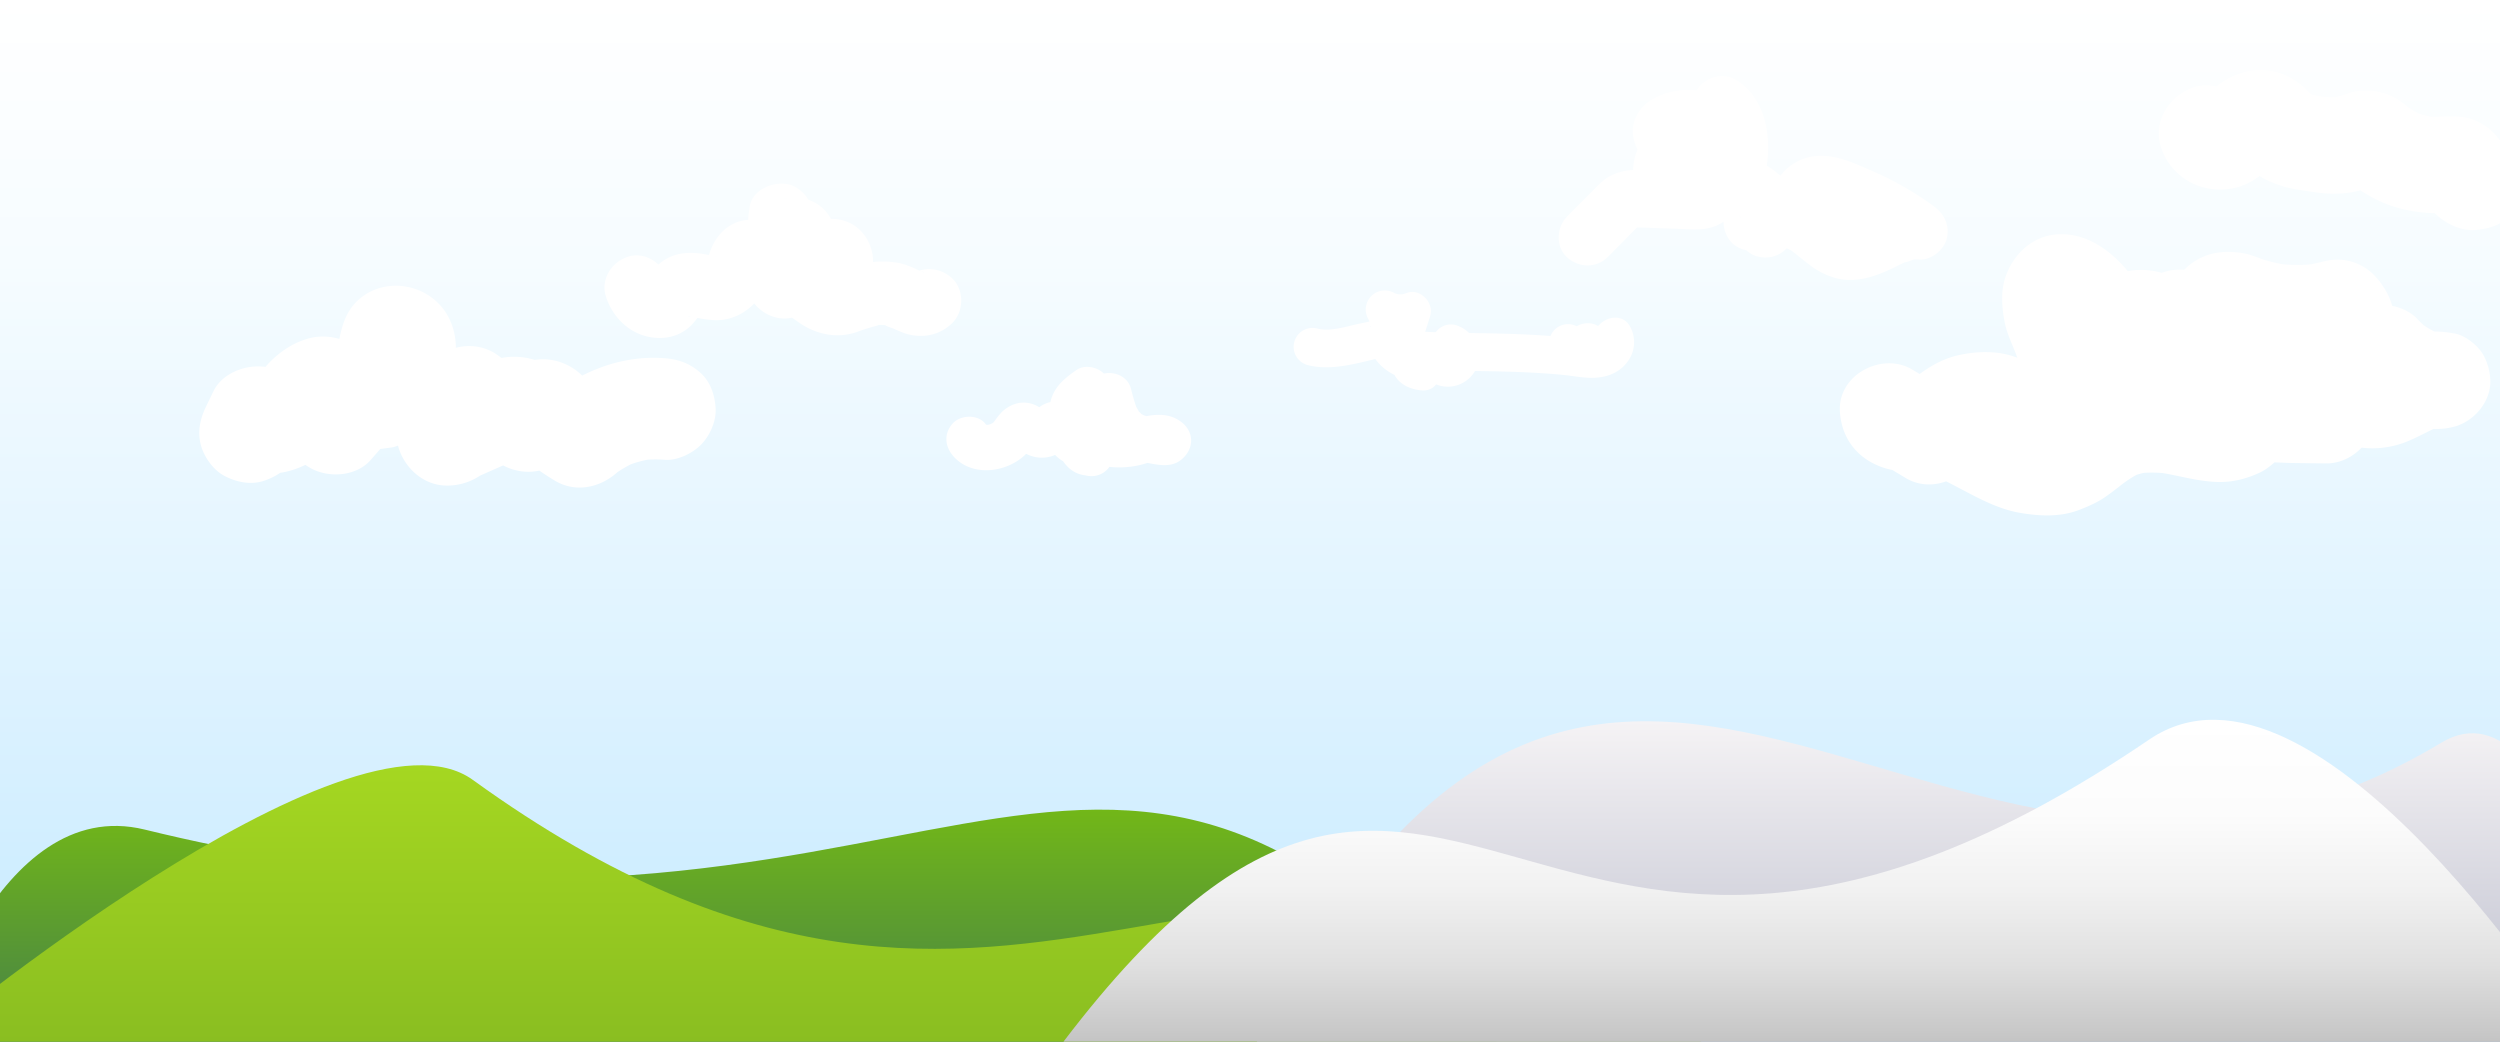 <svg xmlns="http://www.w3.org/2000/svg" xmlns:xlink="http://www.w3.org/1999/xlink" viewBox="0 0 1920 800"><rect x="0" y="0" width="1920" height="800" fill="#333333" stroke="none"/><defs><style>.a{fill:url(#a);}.b{fill:url(#b);}.c{fill:url(#c);}.d{fill:url(#d);}.e{fill:url(#e);}.f{fill:#fff;}</style><linearGradient id="a" x1="960" x2="960" y2="800" gradientUnits="userSpaceOnUse"><stop offset="0" stop-color="#fff"/><stop offset="0.25" stop-color="#f6fcff"/><stop offset="0.67" stop-color="#dcf2ff"/><stop offset="1" stop-color="#c3e9ff"/></linearGradient><linearGradient id="b" x1="546.43" y1="800" x2="546.43" y2="621.81" gradientUnits="userSpaceOnUse"><stop offset="0" stop-color="#458148"/><stop offset="1" stop-color="#72b718"/></linearGradient><linearGradient id="c" x1="625.06" y1="800" x2="625.06" y2="587.72" gradientUnits="userSpaceOnUse"><stop offset="0" stop-color="#8abe21"/><stop offset="1" stop-color="#a5d721"/></linearGradient><linearGradient id="d" x1="1493.67" y1="800" x2="1493.67" y2="553.93" gradientUnits="userSpaceOnUse"><stop offset="0" stop-color="#bbbdcc"/><stop offset="1" stop-color="#f5f3f5"/></linearGradient><linearGradient id="e" x1="1398.55" y1="800" x2="1398.55" y2="552.76" gradientUnits="userSpaceOnUse"><stop offset="0" stop-color="#c4c4c4"/><stop offset="0.03" stop-color="#c8c8c8"/><stop offset="0.24" stop-color="#e0e0e0"/><stop offset="0.47" stop-color="#f1f1f1"/><stop offset="0.71" stop-color="#fcfcfc"/><stop offset="1" stop-color="#fff"/></linearGradient></defs><rect class="a" width="1920" height="800"/><path class="b" d="M-56.55,800S-2.84,609.18,111.12,637.11C716.52,785.48,834.86,422.79,1149.4,800Z"/><path class="c" d="M-56.55,800s324.62-269.75,419.6-201.09C796.53,912.23,957.87,522.79,1306.67,800Z"/><path class="d" d="M2022.16,800s-55-285.11-147-229.73C1493.67,800,1240.87,268,965.19,800Z"/><path class="e" d="M1980.35,800c.12,0-201-319.65-329.8-232C1174,892.12,1114.47,409,816.74,800Z"/><path class="f" d="M225.64,351.52l5.69-11.73-61.26,7.89c8.1,10.36,23,15.63,35.76,16,11,.32,21.38-2.82,31.09-7.83a65.08,65.08,0,0,0,18.13-14.43c3.82-4.25,7.37-8.7,11.85-12.29l-7.9,6.09a29.19,29.19,0,0,1,5.89-3.38l-9.32,3.93a20.74,20.74,0,0,1,2.65-.81l-37.94-10,1,1.25-6.1-7.9a48.22,48.22,0,0,1,4.89,8.24l-3.94-9.31A46.63,46.63,0,0,1,219.21,328l-1.4-10.37a48.4,48.4,0,0,1,.33,8c-.65,15.43,10.32,29.89,24,35.64s32.39,3.65,42.6-8.06L305.81,329l-47.26,6.1c10.05,6.55,20.77,8.62,32.45,9.86l10.36-1.39a29.39,29.39,0,0,0,13.27-7c6.33-4.89,12.32-12.17,14-20.26l4.79-23.41c1.47-7.15,2.36-14.8,4.6-21.74l-3.93,9.31.55-1-6.09,7.89.7-.75-7.89,6.1.82-.49-9.32,3.93.92-.27-10.37,1.4,1-.05L294,295.8a6.28,6.28,0,0,1,2,.47l-9.31-3.93a7.82,7.82,0,0,1,1.89,1.11l-7.9-6.1a7.78,7.78,0,0,1,1.54,1.6l-6.09-7.89.56.94-3.93-9.31a8,8,0,0,1,.71,2.59l-1.39-10.37a26.78,26.78,0,0,1-.12,4.82l1.4-10.37c-.78,5.33-1.8,10.69-2.19,16.06-.37,5.07.59,10.24,1.44,15.21a55.32,55.32,0,0,0,7.43,19c7.59,12.5,18.59,21.8,30.66,29.77,14.05,9.28,29.8,16.23,47,13.93a47.16,47.16,0,0,0,31.92-18.45c8.7-11.26,12.81-26.9,8.09-40.79-6.28-18.52-22.93-30.6-42.79-27.94-18.11,2.44-35,18.87-33.81,38.31L322.24,324c.86,14,6.9,26.41,19.32,33.68s26.82,6.51,39.37,0c16.46-8.55,23.84-29.23,19.31-46.67-3.65-14.09-16-27.22-30.37-30.72-15.72-3.84-30.78.79-42.35,11.65C320,299,317,308.31,313.35,317.62l3.93-9.32a21.61,21.61,0,0,1-2,3.39l6.1-7.89a8.7,8.7,0,0,1-1.79,1.69l7.89-6.1-1,.55,9.31-3.93-1.11.31L345,294.93l-1.2,0,19.68,72.67c14-6.19,28-12.44,42.1-18.56L396.29,353a42,42,0,0,1,6.81-2.22l-10.36,1.39a19.56,19.56,0,0,1,5.24-.06l-10.37-1.39,1.25.34-9.31-3.93a9.74,9.74,0,0,1,2.33,1.21L374,342.24a9.86,9.86,0,0,1,1.93,1.78l-6.1-7.9a8.52,8.52,0,0,1,1.32,2.18L367.21,329l.37,1.17-1.39-10.36a5.76,5.76,0,0,1,0,2.41l1.4-10.36-.39,1.19c-4.73,14.86,2.14,31.85,14,41s30.15,11.51,43.31,3.05l13.36-8.58-47.27-6.1a215.31,215.31,0,0,0,35.73,26.84c15.67,9.3,34.2,5.37,47.26-6.1,1.63-1.44,3.29-2.81,5-4.15l-7.89,6.1A92.08,92.08,0,0,1,489,354.49l-9.32,3.94a92.75,92.75,0,0,1,23.47-6.37l-10.37,1.4a91,91,0,0,1,17.85-.33c9.49.75,21.05-4.9,27.58-11.42,6.76-6.77,11.85-17.87,11.42-27.58-.45-10.09-3.77-20.55-11.42-27.58-8-7.31-16.78-10.56-27.58-11.42-33.87-2.7-67,10.76-92.13,32.85l47.26-6.09a172.1,172.1,0,0,1-17.25-11.72l7.9,6.1q-5.48-4.31-10.58-9c-12.33-11.37-32.39-15.66-47.26-6.1l-13.35,8.58,57.29,44c6.17-19.36-3.47-42.9-21.21-52.79-13.64-7.6-30.18-9.26-44.86-3.54-17.67,6.88-34.9,15.18-52.25,22.83l-7.89,6.1a29.24,29.24,0,0,0-8.06,12.55c-3.27,7.75-4.63,17.17-2,25.39,5.24,16.2,19.95,28.94,37.61,28.64A45.32,45.32,0,0,0,379.6,355c5.09-6.59,7.68-13.78,10.79-21.48l-3.93,9.32a19.62,19.62,0,0,1,1.89-3.26l-6.1,7.9.84-.86-7.89,6.09a6,6,0,0,1,2.07-1.2L368,355.44l1-.15H348.19l.94.16-9.31-3.93.88.42-7.89-6.1a5.22,5.22,0,0,1,1.45,1.36l-6.1-7.89.5.83-3.93-9.31.3.86-1.39-10.36.07.83,1.4-10.36-.19.75,10-17.21-.48.62,7.9-6.1-.81.42L400.24,324l-1.18-19.45-76.61,10.37.39,1.16-1.39-10.37a5.77,5.77,0,0,1,0,2.34l1.39-10.36-.32,1.14,3.93-9.31a8.32,8.32,0,0,1-1.21,2.13l6.1-7.89a9.89,9.89,0,0,1-1.8,1.8l7.89-6.1a9.9,9.9,0,0,1-2.22,1.31l9.32-3.93a9.16,9.16,0,0,1-2.46.67l10.37-1.4a13.18,13.18,0,0,1-3.32,0l10.37,1.39a28.77,28.77,0,0,1-4.82-1.36L364,280a98.12,98.12,0,0,1-19.28-11.66l7.9,6.1a57.2,57.2,0,0,1-9.07-8.73l6.1,7.89a35.53,35.53,0,0,1-4.1-6.76l3.93,9.32a28.21,28.21,0,0,1-1.7-6.25l1.39,10.37a30.46,30.46,0,0,1,0-5.65L347.83,285c.93-6.66,2.55-13.32,2.23-20.06-.58-12.05-4.8-23.32-13.41-32-16.81-16.87-45.17-18.55-62.58-1.51-10.37,10.15-12.35,23.4-15.09,36.8l-5.59,27.32L291,266.91l-1.71-.18,10.37,1.39a33.53,33.53,0,0,1-6.58-1.85l9.32,3.93a37.68,37.68,0,0,1-4.48-2.5c-13.59-8.86-36.38-6.38-47.26,6.09L229.56,298l66.58,27.57a72.24,72.24,0,0,0-3.61-26.11c-4.15-11.88-9.29-20-17.1-29.67-8.5-10.57-25.61-13.33-37.94-10-11.62,3.1-22.08,9.88-30.4,18.46-4.37,4.51-8,9.76-13,13.65l7.89-6.09a35.86,35.86,0,0,1-5.62,3.28l9.32-3.93a29.35,29.35,0,0,1-6.08,1.82L210,285.55a21.9,21.9,0,0,1-4.72.08L215.62,287a17.41,17.41,0,0,1-3.23-.9l9.32,3.93a10,10,0,0,1-1.93-1.11l7.89,6.1a15.25,15.25,0,0,1-2.44-2.51c-7.38-9.44-21.72-12.21-32.76-10.73-11.28,1.52-23.28,7.85-28.49,18.62l-5.69,11.74c-4.63,9.55-6.83,19.51-3.93,30,2.49,9,9.49,18.85,17.92,23.3,9.05,4.79,20,7.18,30.06,3.94,9.23-3,18.92-8.87,23.3-17.93Z"/><path class="f" d="M465.22,227.28c4.56,15.05,16.58,27.78,32.26,31.26,9.5,2.11,19.57,1.1,27.84-4.27,5-3.23,7.92-6.7,11.3-11.54,1.09-1.56,3-3.63,3.51-5.45l-2.27,2.91q2-2-.59.21c-.91.45-7.8,3.1-3.87,2.24-7.31,1.61-4.53.31-2.79.52.81.09,5.27.33.67-.07s2.21.61,3.55.88a94.38,94.38,0,0,0,13.37,1.9c15.71.84,30.51-8.46,37.81-22.18a71.14,71.14,0,0,0,4.7-11.22c.4-1.24,2.56-7.7.82-3.67l-.72,1.67q3.24-5.29-5.26,4.95c-3.52,1.72-8.89,3-12.73,1.92l-3.34-1.49c1.67,1,1.63.9-.12-.37s-1.78-1.43-.3-.08q-3.15-4.49-1.63-2.19c6.75,13,12.68,26.58,28.45,30.6a26.78,26.78,0,0,0,20.94-3.47c1.35-.91,10-6.41,1.89-1.49L605.14,241,602,239.7c0,.58,5.39,3.58,6.28,4.22,2.31,1.66,4.58,3.36,7,4.91,12.73,8.29,28,11.19,42.62,6.2a171.91,171.91,0,0,1,17.72-5.48c3.9-.88-1.51.37-1.47.2.11-.43,4.28-.09,5-.13,5.29-.32-3.87-1.16-.76-.19.81.16,1.62.36,2.41.6q3.88,1.33-1.38-.77c1.13,1.44,5.19,2.42,6.95,3.2,3.89,1.71,7.93,3.62,12.11,4.53,12,2.65,23.66-.06,32.65-8.69,9.27-8.89,9.62-25.82,0-34.65-9.94-9.13-24.76-9.49-34.64,0l2.92-2.17q13.73-2.43,8.21-2.34c-2.28-.11,6.15,1.83,1.84.11a17.47,17.47,0,0,0-2.79-1c5.22,1.06,2.91,1.22.91.28-6-2.81-12-5.69-18.61-6.78-14.42-2.36-28.25.12-41.8,5.17-.77.29-7,2.26-7,2.18l3.3-.48c-2.1-.07-2,0,.31.27,4.83.93-.81-.5-1-.46.77-.16,4.9,2.47,1.79.76-1.1-.61-2.2-1.2-3.27-1.86-2.19-1.35-4.28-2.86-6.36-4.36-5.23-3.78-10.32-7.44-16.69-9.23a32.39,32.39,0,0,0-17.09-.22,33.5,33.5,0,0,0-7.1,3q-1.76,1.28-3.45,2.63-7.41,5.46,5.35-2.61h13q10,7.33,5.71,3,3.46,4.66,1.37,1.41c-.57-1.33-1.37-2.61-2-3.93a68.48,68.48,0,0,0-4.63-9.17c-7.15-10.71-18.22-18.24-31.3-19-15.6-.85-27.59,9.93-32.59,23.87-.46,1.3-.85,2.61-1.24,3.93-.23.9-.49,1.8-.77,2.69q-1.31,3.66.89-1.79a19.52,19.52,0,0,0-2.13,3.79q3.71-4.5,1.13-1.69,4.59-3.19,2.23-1.71t2.7-1q-3.84.93,2.61-.18a28.81,28.81,0,0,0-4-.12c7.07-.15,2.76.31.33-.19-1.6-.33-3.18-.68-4.78-1-11-2-21.93-2.1-31.85,4-5.39,3.31-9.2,7.81-12.72,13-1,1.43-1.89,2.92-2.79,4.4l-.72,1.05a14.23,14.23,0,0,1,16.19-6.71l-1.33-.3q-3.66-1.22,2.06,1a19.93,19.93,0,0,1-2.33-1.43q4.38,3.57,2.37,1.63t1.62,2.36a18.94,18.94,0,0,1-1.42-2.32q2.17,5.72,1,2C508.75,202,495.15,193,482.33,197.14c-12.37,4-21.1,17-17.11,30.14Z"/><path class="f" d="M666,216.59c9.36-14.79,3.5-35.53-11.34-44.29a31.71,31.71,0,0,0-25.57-2.67c-.93.31-1.82.72-2.74,1.08-1.5.59-3.39.42-.15.58,4.32.21,9.47,1.07,13,3.86,1.84,1.58,2.33,2,1.49,1.11q-2-2.08,2.49,3.21a10.08,10.08,0,0,1-.87-1.66c0,.09,2.37,6.15,1.34,3.09-.43-1.28-.91-2.55-1.39-3.82-2.39-6.23-4.65-11.17-9.28-16.07a31.37,31.37,0,0,0-22.1-9.26,59.86,59.86,0,0,0-8,1l-1.48.21q7.8-2.46,12.61,6.47,9.18,2,9.25,9c.2,2.26.27,2.72.22,1.4-.22-1.68.79-5.93-.47,2l-47.25-13c-1.33,9.47-1.78,18.4,1.28,27.67a56.86,56.86,0,0,0,14.28,23.15c9.21,8.93,25.61,9.86,34.65,0,8.87-9.65,9.83-25.12,0-34.65a27.76,27.76,0,0,1-2.08-2.12c2.24,3.07,2.63,3.53,1.16,1.41-.54-.83-1-1.69-1.49-2.57q-1.68-3.54.73,1.76c-.32-.94-.6-1.89-.83-2.86q-.78-3.94.15,2.12a29.18,29.18,0,0,1-.12-3c.16-2.68,0-2-.48,2.08,1-6.81,1.15-12.68-2.47-18.88-3-5.08-8.81-9.93-14.65-11.26-11.75-2.67-28,3.58-30.13,17.11-1.12,7-2,13.58,0,20.59a30.3,30.3,0,0,0,20.6,20.8,31.53,31.53,0,0,0,13.31.61c-.66.09,8.35-.74,3-.37-4.12.29-9.54-1.09-12.83-3.7-4.35-3.43.8,1.73-2.6-2.54-2.6-3.26-1.29-1.52-.73-.51,1.2,2.18-2-5.63-1.31-3.13A22,22,0,0,0,596,193c4.29,11.77,10.54,22,23.26,25.88,7.07,2.17,14.7,1.18,21.44-1.45,1.46-.57,3.46-.44.22-.56a9.16,9.16,0,0,1-6.44-1,8.87,8.87,0,0,1-7.8-4.44c-3.06-3.09-4.45-4.92-4.89-9.18-.35-3.3,0-7.47,1.86-10.34-6.87,10.84-2.63,27.49,8.79,33.52,12.09,6.39,26.19,2.78,33.52-8.79Z"/><path class="f" d="M731.71,349.82c14,16.7,40.86,13.49,55.49-.42a48.89,48.89,0,0,0,5.2-6.27c.24-.32,2-2.53.7-1q-1.19,1.49.48-.44l-1.47,1-14.56-1.82.88.92a17.85,17.85,0,0,0,2.06,1.83,36.46,36.46,0,0,0,9.29,5.7,25.42,25.42,0,0,0,21.77-.53,24.23,24.23,0,0,0,8.3-7.71,25,25,0,0,0,1.65-2.58c1.93-3.5,1,.63-2.87,2.47l-8.83,2.39-2.46-.57c-2.19-.95-2.71-1.09-1.54-.41a9.63,9.63,0,0,0,2.67,1.54,23,23,0,0,0,13.42,2.52,22.5,22.5,0,0,0,18.6-16.21,26.65,26.65,0,0,0,.92-9.49c-.07-.81-1.59-7.8-.54-4.1-.54-1.92.15-1.67-.26.34-1,4.92.42-1-.72,1.22-.94,1.82.9-.92,1.35-1.36.69-.66,1.44-1.25,2.14-1.88-2.87,2.6.46-.25,1-.64l-25.7-19.76c-4.63,16.52-12.62,32.8-6.78,50.28,3.68,11,11.69,20.41,24.16,20.35s20.42-11,23.93-21.69l-21.52,12.22a70.09,70.09,0,0,0,34.86,1.88c4.31-.8,8.41-2.33,12.63-3.46,1-.27,2.06-.43,3-.73,2.3-.7-2.44-.09-.17.06,2.57.17-2.8-1-.41-.23,2.17.69-3.26-2.08.28.41V323.44l5.37-1.15c2.28.41,2.68.48,1.19.23-1.09-.17-2.18-.36-3.27-.55-2.36-.39-4.71-.78-7-1.27a51,51,0,0,1-7.57-2.13c1.6.61,1.34.5,0-.2-2.72-1.39.33.81-.75-.36-.62-.67-1.34-1.41-2-2-1.58-1.43,1.7,3-.24-.46-.47-.84-.94-1.68-1.42-2.51-1.65-2.8.34,1.41-.32-.5-1.53-4.47-2.83-8.93-3.93-13.53-4-16.64-29.79-16.72-33.75,0a363.47,363.47,0,0,1-13.68,44.73l32-4.18-5.09-11.89c-5-11.68-25.06-11.23-30.22,0,1.75-3.8,8.86-6.46,12.81-5.25a7.12,7.12,0,0,1,2.88,1.57q1.67,1.41-.27-.45a51,51,0,0,0-5.81-6.64c-6.73-6.2-18.17-7.16-24.74,0-6.2,6.74-7.2,18.13,0,24.75,6.08,5.6,9.85,12.39,18.64,14.52,9.86,2.39,22.16-.91,26.71-10.83H817.93L823,357.2c2.68,6.28,11.34,9.17,17.43,8.35,7.29-1,12-5.85,14.55-12.54a363.47,363.47,0,0,0,13.68-44.73H834.93c3.65,15.2,9.29,30,22.79,39.05,6.24,4.2,13.72,6.39,21.06,7.72,8.94,1.62,19.6,4.57,27.62-1.39,10.93-8.11,11.43-22.18,0-30.22-10.28-7.22-23.08-5.12-34.29-1.7-2.09.64-4.18,1.29-6.31,1.77-.56.12-4.33.6-1.52.36-1.19.1-2.38.18-3.57.21s-2.38,0-3.58,0c-1,0-2.62-.13-.68.09a43.88,43.88,0,0,1-8.66-2.15c-9.3-3-18.69,3.57-21.53,12.22-.62,1.82-.55,1.71.19-.31q-1.59,2.57.32-.23,24.6,10.35,18.35.54c.7,1.83.74,1.79.09-.13-1.27-4.09-.27,2.84-.31-1.49,0-.79.47-7.2-.13-3.23,1.32-8.78,5.29-17,7.68-25.48a17.57,17.57,0,0,0-6.27-18.39c-5.19-4-13.72-5.35-19.44-1.37-6.27,4.37-12.51,9.08-16.51,15.76A30.72,30.72,0,0,0,806,313.64a23.33,23.33,0,0,0,.11,4.65l.62,4.65c-.21-1.92-.25-1.82-.13.28l1.45-5.36q25.17-.24,16-5.35a24.09,24.09,0,0,0-6.28-3,20.5,20.5,0,0,0-14.65.4,23.08,23.08,0,0,0-11.19,9.89c-2.1,3.4-3.25,3.71,3.48-.22q3-3.81,7.11-2.65,2.73,1.34,1,.39c-1.73-1.14,1.92,2.09-.3-.24a32.61,32.61,0,0,0-5.37-4.5,22,22,0,0,0-16.95-2.74,25.91,25.91,0,0,0-12,7.15,58.8,58.8,0,0,0-4.61,5.74c-.43.56-.85,1.14-1.26,1.72-.8,1.1-.54.75.79-1.08a14.62,14.62,0,0,1-1.3,1.31c-1,.86-.57.6,1.15-.77-.45.83-2.44,1.48-3.18,1.93-2.84,1.69,3.05-.49-.44.05l-1.19.32q-2.91.57,1-.05c-.11.33-3.6-.08-3.59,0,0-.58,4.25,1.63.62-.12-1.37-.66,3.27,2.08,0-.13q-1.62-1.06,1.24,1a15.13,15.13,0,0,1-1.61-1.78c-5.91-7-18.74-6.54-24.75,0-6.88,7.49-6.3,17.24,0,24.75Z"/><path class="f" d="M1004.25,280.36c18.38,4.85,38.61-1.62,56.64-5.7,9.64-2.18,17.68-8,20.2-18,2.3-9.11-1.17-18.57-5.36-26.54L1055.89,250c10,5.24,21.59,6.79,32.36,3l-17.83-17.84c-5.33,16.77-15.19,38.53.85,52.66,8.21,7.23,21.11,8.1,29.23.13,6.66-6.53,9.65-17.92,3.73-26l-16.38,21.3c12.54,4.75,27.83.68,36.75-9.2l-14.1,3.73c-3.74-1.2-4.71-7.1-1-9a2.53,2.53,0,0,1,2.31-.33c2.29.14,2.38,0,.28-.48,1.14.75-.63-.33-.95-.48-3.79-1.76-7.58-3.42-11.84-3.55-15.39-.48-26.92,14.51-19.59,28.81l12.52-21.82a6,6,0,0,1,2.45.77c-2.87-1.38,1.24,1.34,1.6,2.2l-3.86,14.21a6.59,6.59,0,0,1-3.29,1.1c-3.4,1.27,1.78-.64-1.38,0-1.62.35-.74-.15.33.11l1.88.43c1.4.33,2.78.71,4.18,1,11.28,2.12,20.24-1.49,24.8-12.48,2.15-5.19-1.1-12.17-5.2-15.24a14.69,14.69,0,0,0-16.1-1.13c-2.83,1.56,1.33,0-1.51.79a33.71,33.71,0,0,1-4,1c3-.5-.89-.07-1.58-.07q-1.36,0-2.73-.15c1.37.19,1.52.18.48,0a35.56,35.56,0,0,1-3.95-1.11c-1-.35-.86-.31.31.14a19.42,19.42,0,0,1-1.8-1c-.6-.33-1.17-.69-1.74-1.08.93.78,1,.84.25.18a30.78,30.78,0,0,1-3.29-3.46l-10.25,24.75c35.16,3.76,70.58,2.4,105.85,4.15,8.83.44,17.65,1,26.45,1.86,8.22.77,16.8,2.7,25.07,2.21,10.11-.6,19.21-4.37,25.13-12.84A24.83,24.83,0,0,0,1252,251c-5.43-10.53-19.11-8.19-25,0,2.18-3-1.25,2.25.66-.93-1.3.68-1.49.79-.56.32s.72-.41-.68,0l1.35-.19c-1.72-.05-1.69,0,.09.25l-1.22-.3q2.25,1.11,0-.11c-7.35-4.26-19.8-.8-21.3,8.67-.46,1.84-.25,1.82.63-.09a4.92,4.92,0,0,1,3.72-3.11c3.08-.55,7.62.75,8.56,4.09a14.5,14.5,0,1,0-28,7.71c2.73,9.65,11.55,17.2,21.9,16.9,9.86-.28,19.53-7.83,21.11-17.79l-21.3,8.66c14.16,8.21,30.72,3.31,40-9.48h-25c-.77-1.47-.47-2.59-.66-4.07.64-1.3.7-1.48.18-.56s-.43.75.31-.34c-.64,1.6-1,.59.58-.1-1.81.77-.92.52-2.94.58-6.75.22-13.6-1.2-20.29-1.88-15.31-1.55-30.69-2.38-46.07-2.86-30.06-.94-60.19-.33-90.14-3.53-5.56-.59-11.32,4.13-13.25,8.92-2.32,5.76-.88,11.16,3,15.84,13.12,15.82,37.06,19,54.65,9.29L1091,270.56q2.71-7.63,10.33-8h-.77c-2.67.11,3,.93.42,0a39.89,39.89,0,0,0-5.62-1.32c-6.3-1.25-12.53-1.36-18.12,2.22a18.7,18.7,0,0,0-6,25c4.41,7.48,12.74,10.78,21,11.39,11.64.86,17.16-12.77,12.52-21.82l.83,1.53v7.71c-.65,3.76-4.88,4.36-7.44,5.5-.67.3-3.53-1.09-.17.37,3.16,1.36,6.1,2.78,9.48,3.41a24.06,24.06,0,0,0,23.28-8.63c11.14-13.7,3.51-33-12.54-38.2a14.26,14.26,0,0,0-14.1,3.73,18,18,0,0,1-1.93,2c1.12-.85,1-.82-.45.11l-1.23.63c1.32-.61,1.18-.64-.44-.1l-.81.17c1-.17.73-.21-.83-.12l-.23-.05a17.16,17.16,0,0,1-2.62-.88c-11.39-4.32-23.7,11.32-16.37,21.3-2.2-3-.43-8.36,2.22-10.35,3.39-2.54,5.62-1.15,8.94-.14a2.82,2.82,0,0,1,1,1.28q-1.25-2.22-.17-.16c.3,2.23.09-1.95,0-.69.35-3.6,2-7.27,3.08-10.69l4.12-13c3.21-10.1-7.48-21.5-17.83-17.84a22.37,22.37,0,0,1-4.52,1.28c1.92-.25-1-.14-1.61-.16-2.57-.11,2.88.74-1.56-.28l-1.5-.45c1,.52.75.38-.83-.44a14.62,14.62,0,0,0-19.84,19.83c0-.05,1.62,3.32,1,2s.6,1.93.72,2.21c1.06,2.39.13-.59.31.76.3,2.22-.77,1.79.06.43.17-.27,3-4.19,3-4a13.72,13.72,0,0,0-2.66.55c-3,.67-6,1.27-9,1.9-10.56,2.22-22.5,6.37-32.22,3.81a14.5,14.5,0,1,0-7.71,28Z"/><path class="f" d="M1234.56,197.61l18.61-18.81c1.33-1.34,2.65-2.7,4-4,.76-.78,1.54-1.53,2.33-2.27a7.56,7.56,0,0,1-4.22,2.24c4.18-1.27-4-.52.76-.13,1.74.14,3.54.08,5.3.14l26.9.93c8.58.3,17.58,1.37,26-1,14.57-4.08,23.75-18,20.63-33-1.91-9.15-8.23-17.11-14.57-23.73-4.67-4.9-10-9.15-14.94-13.73-2.57-2.36-4.94-4.86-7.31-7.43-3.29-3.56,2.31,3.93-.16-.25-.55-.82-1.07-1.66-1.57-2.52a19.7,19.7,0,0,1,1.69,5.55l-3,11.1a15.76,15.76,0,0,1-3,3q-2.3,1.73.33.12c3.77-.32-1.43-.41-.87.36-.07-.1,4.59-1.2,4.61-1.23-.41.81-5,.33-.32.16a34.31,34.31,0,0,0,4,.07c-.59.66-4.94-1-.35.06.69.17,3.39.46,3.81,1.13l-2.32-1a30.28,30.28,0,0,1,2.81,1.5c7.74,4.38,20.58,4.1,26.66-3.44s10.91-15.46,13.21-25.09l-32.32,13.15c3.91,2.42-3.19-3.71-.28-.31l.89.91q2.25,2.61-1.09-1.45a27.14,27.14,0,0,0,1.88,3.35c-1.84-1.17-1.46-4.29-.75-1.61.57,2.13.79,6.14,1.87,7.94l-.42-3.08c.1.93.18,1.87.24,2.8.11,1.41.17,2.82.2,4.23.07,2.77-.08,5.53-.07,8.31l-.07,1.28q-.37-7.18,8.11-9.44c9.39-7.45,10.37-5.89,4.53-6.33-1.85-.15-3.7-.37-5.55-.54-6.17-.58,4.58.87-1.52-.21-3.67-.65-7.33-1.26-11-2.07-6.69-1.49-13-3.93-19.66-5.6-12.41-3.14-24.3,4.86-30,15.5-7.93,14.82-4.41,33.75,7.16,45.62,12.25,12.56,31.52,14.23,47.75,10.5,6.31-1.45,12.34-4,18.59-5.7,4-1.08.26-.08-.61,0,4.93-.54-3.66-1.77,1.11-.06,4.22,1.51-4.48-2.78-.67-.3,1.44.94,2.91,1.82,4.34,2.77s1.36,2.16-1.32-1.05a21.08,21.08,0,0,0,3.07,2.48c3.12,2.49,6.23,5,9.54,7.29a39,39,0,0,0,20.59,6.8c9.34.17,17.34-3.52,24.39-9.33a43.82,43.82,0,0,0,5.27-5.37c1-1.11,4.9-4.23,5.17-5.63l-2.51,1.9c1.9-1.11,1.36-1-1.62.39q3.63-.89-1.22,0c2.48.11,2.12,0-1.06-.39a20.84,20.84,0,0,0,3.2.71c2.15.56,4.25,1.3,6.34,2,3.6,1.27,7.13,2.7,10.69,4.06,3.32,1.27-4.79-2.18.41.18,2.14,1,4.28,1.91,6.4,2.91a243,243,0,0,1,39.2,23.4l11.11-41c-14.83-1.3-28.33,5.73-41.2,12-1.46.72-2.93,1.39-4.39,2.09-3.84,1.85,4.52-1.59.22-.12-2.19.76-5.84,1-7.65,2.15q5.55-.64,2-.37c-.66,0-1.32,0-2,0-1.73-.08-.89.08,2.54.47a18.42,18.42,0,0,1-2.18-.47c-5.28-1.35,2.71,2-.88-.14-1.26-.76-2.58-1.42-3.82-2.23a35.92,35.92,0,0,0-3.67-2.59c4.62,2.16,1.07.78-.32-.35-3.62-3-7.25-5.89-11-8.7a53,53,0,0,0-18.5-9c-17.36-4.44-37.1.19-46.28,16.79l40.21,5.25-3.92-9.75c-4.44-11.07-14.5-18.76-27.06-15.36a32.83,32.83,0,0,0-19.32,14.65c-6.17,9.74-2.35,24.69,7.9,30.1a22.47,22.47,0,0,0,30.1-7.89,13.52,13.52,0,0,1-7,5.57l-27.07-15.37,3.92,9.75c3.36,8.37,8.84,14.49,18.29,15.76,8.47,1.14,17.64-2.79,21.92-10.51,2-3.62-3.53,3.3-.75.81q-4.44,3.15-2.28,1.81t-2.8,1a18.53,18.53,0,0,0,3.27-.86c-3.4,1.49-4.47.65-1.13.51,4-.16-5.07-1.36-.94-.14,1.2.35,2.43.68,3.64,1,3.59,1-3.12-2-1.19-.53.94.72,2.2,1.17,3.21,1.82.52.34,4.74,3.34,1.93,1.29s1.42,1.19,1.95,1.62c3.22,2.64,6.47,5.23,9.79,7.76a59.09,59.09,0,0,0,19.37,10.14c15,4.31,29.39-.17,43-6.5,2.53-1.18,5-2.44,7.52-3.67,1.25-.61,2.5-1.22,3.76-1.81.63-.3,1.26-.58,1.89-.86q2.31-1-2.09.89c1.14.35,6.28-2,7.68-2.36,3.67-1-3.67-.31-1.28.17,1.4.28,3.19,0,4.65.11,9.15.8,19.21-7.37,21.21-16.15,2.33-10.23-1.87-18.83-10.11-24.84a244.68,244.68,0,0,0-47.22-27c-9.14-3.95-18.88-8.61-28.73-10.55-13.76-2.71-26.67-.42-37.21,9.25-2.35,2.17-4.29,4.7-6.41,7.08-.77.86-2.74,2.14-3.07,3.13.72-2.13,3.86-2.54,1.47-1.32l3-1.25c-1.75.43-1.55.45.62.07,4.9-.82-2.5-.65,2.51,0,3.55.44,1.62.21.77-.06,6.13,1.92,2,.91,0-.3-.85-.53-4.67-3.38-1.85-1.19s.35.25-.31-.3l-2.57-2.06c-8.69-6.91-16.9-12.28-28.16-13.79-11.88-1.6-22.09,2.81-33.18,6-1.81.53-4.19.58-5.88,1.35,3.46-1.58,3.46-.22,1.33-.3-1.23,0-2.54-.07-3.76,0-2.95.13,4.23,1.1,1.44.22a17.63,17.63,0,0,0-3.51-1l1.3.53q2.58,1.14,0-.19l-1.22-.81,2.43,1.77c-2.52-2.17,1.28,1.28,1.27,1.8,0-.57-2.48-4.26-.44-.47,1.59,3,.42,1,.23-.13-.44-2.52.51,6.11.33,1.86-.11-2.53,1.27-.23-.46,2.5a7.23,7.23,0,0,0,.6-2.1c-.09,2.3-2,4.61-.74,2.39l-2,2.83q-4.69,3.27-1.76,1.53l-17,2.22a201.39,201.39,0,0,0,40.15,9c6.67.86,13.63,2,20.26.23,11-2.94,18.32-12.19,19.8-23.25,3.18-23.64-2-51.21-23.65-64.57-11.8-7.3-29.07-.49-32.32,13.14-.24,1-.55,2-.8,3.05-.94,3.88,1.47-2.31.18-.15-.84,1.39-4.76,7.1-1.27,2.77l26.66-3.44c-17.38-9.84-39.74-10.61-57.17-.28a30,30,0,0,0-12.8,14.5c-3.41,8.1-2,16.9,2.08,24.48,3.78,7,9.38,13.3,15.17,18.75,4.75,4.46,9.85,8.55,14.47,13.14q1.86,1.83,3.59,3.79c.38.44.94,1.42,1.44,1.7-.18-.1-2.36-3.48-1.21-1.49.36.63.81,1.28,1.23,1.87,2.08,2.91-.23-.56-.42-1.34l3.84-9.31c-.36-5.52,1.46-8.84,5.43-9.95,3.19-1.69-1.42-.21,2.15-.48,4.11-.31-1.13-.07-2-.09-1.93,0-3.85-.13-5.77-.2l-13.45-.47c-8.51-.29-17.07-.83-25.59-.86a42.72,42.72,0,0,0-20.09,4.54c-4.87,2.55-8.89,6.64-12.72,10.51l-20.62,20.83c-8.1,8.19-8.78,23,0,31.11s22.47,8.74,31.12,0Z"/><path class="f" d="M1567.24,355.28c23.61-18,52.37-34.58,56.7-66.81a74.5,74.5,0,0,0-4.69-37.35c-3.28-8.42-7.27-16.6-8.66-25.61l1.32,9.84a37.38,37.38,0,0,1-.09-8.19L1610.5,237a22.08,22.08,0,0,1,1.45-5.29l-3.73,8.84a11.54,11.54,0,0,1,1.41-2.3l-5.78,7.49a7.91,7.91,0,0,1,1.9-1.75l-7.49,5.79,1.13-.58-8.84,3.73,1.26-.35L1582,253.9l1.68-.05-9.84-1.32a27.84,27.84,0,0,1,5.6,1.62l-8.84-3.73a42.48,42.48,0,0,1,8.3,4.76l-7.49-5.78a46.19,46.19,0,0,1,7.65,7.53l-5.78-7.48a51.54,51.54,0,0,1,6.16,10.35l-3.73-8.84a53.32,53.32,0,0,1,3.6,12.81l-1.32-9.84a49.67,49.67,0,0,1,.07,12l1.33-9.84a44.22,44.22,0,0,1-2.79,10.36l3.73-8.84a44.44,44.44,0,0,1-3.47,6.35c-8.65,13.12-5.77,34.23,5.79,44.83a44,44,0,0,0,16.33,9.52c7.89,2.55,21.65,1.45,28.51-3.73,9.48-7.17,17-14.32,22.83-24.89,3-5.39,5.33-11.17,8.89-16.24l-5.78,7.49a37.14,37.14,0,0,1,6.4-6.5l-7.49,5.78a31.4,31.4,0,0,1,5.08-3l-8.83,3.73a24.29,24.29,0,0,1,4-1.15l-9.84,1.32a19,19,0,0,1,4.06,0l-9.84-1.32a12.34,12.34,0,0,1,2.66.73l-8.84-3.73a51.23,51.23,0,0,1,7.28,4.77,44,44,0,0,0,19.66,7.26,39.8,39.8,0,0,0,30.78-8.14c5.65-4.36,9.43-9.64,13.43-15.54l-5.79,7.49A7,7,0,0,1,1698,271l-7.49,5.79,1-.53-8.84,3.73a7.41,7.41,0,0,1,2.22-.52l-9.83,1.32a12.94,12.94,0,0,1,2.41.05l-9.84-1.32c12,1.68,22.81,4.92,35,1a46.11,46.11,0,0,0,20.67-13.17c3.67-4.21,6.69-8.9,10.07-13.32l-5.78,7.49a20.85,20.85,0,0,1,3.34-3.3l-7.48,5.79a10.34,10.34,0,0,1,2.47-1.28l-8.83,3.73,1.53-.41-9.84,1.32a20.82,20.82,0,0,1,4.8-.05l-9.84-1.32c6.87,1.23,13.27,4.4,20,6.22a173.61,173.61,0,0,0,30.22,4.92c17.2,1.5,35.18-.68,51.77-5.25l-36-9.52a24.53,24.53,0,0,1,3,3.15l-5.79-7.49a29.93,29.93,0,0,1,2.15,3.72l-3.73-8.84a51.48,51.48,0,0,1,3.2,13l-1.32-9.84c1.65,13,2.86,23.59,8.64,35.41,6.11,12.51,18,22.73,31.44,26.4,16.6,4.54,33.53-.63,46.25-11.61,12.17-10.5,18-29.49,12.68-44.89l-61.84,36a100.68,100.68,0,0,0,29.34,21.85c16.2,7.68,33.64,13.35,51.63,8.31,15.08-4.22,27.89-19.51,27.17-35.68a44,44,0,0,0-5-18.67c-3.89-7.36-13.8-15.46-22.12-17-13-2.43-25.86-2.39-38.32,2.59-9.54,3.8-18.22,8.81-27.54,13l8.84-3.73a50.25,50.25,0,0,1-11.65,3.28l9.84-1.32a36.13,36.13,0,0,1-7.78.1l9.84,1.32a24.93,24.93,0,0,1-5.87-1.61l8.84,3.73a22.5,22.5,0,0,1-3.06-1.83l7.49,5.78a21,21,0,0,1-2.62-2.55l5.79,7.48c-2-2.74-3.13-5.93-4.88-8.83a48,48,0,0,0-17.89-17.48,53,53,0,0,0-24.72-6.07c-3.38,0-6.69.4-10.07,0l9.83,1.32a12.49,12.49,0,0,1-2.67-.69l8.84,3.73a10.35,10.35,0,0,1-2.17-1.18l7.49,5.78a23.12,23.12,0,0,1-3.93-4l5.79,7.49c-3.66-4.91-6.93-10.29-11.38-14.52-9.94-9.46-22.86-14.08-36.5-12.25-12.54,1.69-22.68,8-30.36,18-3.59,4.64-6.12,9.81-9.62,14.47l5.78-7.49a45.3,45.3,0,0,1-7.18,7.07l7.49-5.78a48.17,48.17,0,0,1-8.71,5.12l8.84-3.73a46.55,46.55,0,0,1-11.1,3.13l9.84-1.32a43.48,43.48,0,0,1-10.07,0l9.83,1.33-1.43-.22L1746,292.09c-3.57-8.65-6.78-15.78-13.84-22.26a52.4,52.4,0,0,0-50.07-12.33c-6.61,1.8-11.3,5.58-17.3,8.12l8.84-3.73-1.24.33,9.84-1.32-1.2.07,9.84,1.32-1.14-.24,8.83,3.73-1.08-.63,7.49,5.78-.82-.9,5.78,7.48-.54-1.09,3.73,8.84a10.29,10.29,0,0,1-.52-2.51l1.32,9.84c-.94-13.88-1.38-27.81-2.06-41.71l-27.17,35.68A89.88,89.88,0,0,1,1697,284l-9.84,1.32a85.39,85.39,0,0,1,21.43.17l-9.84-1.33a89.55,89.55,0,0,1,12.21,2.79c18.52,5.62,41.15-6.7,45.51-25.84,4.55-20-6-39.49-25.84-45.51a117,117,0,0,0-65.55-.35c-15,4.31-28,19.45-27.16,35.68.68,13.88.91,27.86,2.06,41.71.68,8.06,1.85,15.16,6.12,22.27,5.39,9,14.77,16.58,25.16,18.79,11.14,2.37,20.72.48,30.94-4.14,2.53-1.14,4.81-2.7,7.3-3.94l-8.84,3.73a19.05,19.05,0,0,1,3.57-1l-9.84,1.32a21.89,21.89,0,0,1,3.71,0l-9.83-1.32a21.08,21.08,0,0,1,4.78,1.38l-8.84-3.73a23,23,0,0,1,3.18,2l-7.49-5.78a20.2,20.2,0,0,1,2.57,2.66l-5.78-7.49a12.93,12.93,0,0,1,1.27,2.12l-3.73-8.84c2.78,6.73,5.1,12.16,10,17.48,4.69,5.11,11.2,8.11,17.76,9.73a62,62,0,0,0,17,1.56,85.77,85.77,0,0,0,33.3-8.76,70.26,70.26,0,0,0,20.36-14.95c6.09-6.45,9.94-13.81,14.87-20.95l-5.78,7.49a17,17,0,0,1,2.72-2.77l-7.49,5.78,1.07-.62-8.84,3.72a6.63,6.63,0,0,1,2.43-.64l-9.83,1.32h1l-9.84-1.32a6.28,6.28,0,0,1,1.91.46l-8.84-3.73a8.09,8.09,0,0,1,1.69,1l-7.49-5.78a20.92,20.92,0,0,1,2.94,3l-5.78-7.49c6.79,8.9,12.14,17.2,22.17,22.86,7.58,4.27,16.16,6,24.79,6.24,3.36.08,6.68-.38,10-.09l-9.84-1.32a12,12,0,0,1,2.64.6l-8.84-3.73a8.92,8.92,0,0,1,2.4,1.27l-7.49-5.79a10.17,10.17,0,0,1,2,2l-5.79-7.49c1.94,2.85,3.11,6.08,4.94,9a53.23,53.23,0,0,0,16.64,16.85c9,6,20.68,8.84,31.43,8.7a71.44,71.44,0,0,0,25.43-4.9c9.21-3.73,17.7-8.61,26.74-12.64l-8.84,3.73a46.59,46.59,0,0,1,11.24-3.28l-9.84,1.32a32,32,0,0,1,6.56.06l-9.83-1.32,1.65.31V256.16a13.62,13.62,0,0,1-3.1.68l9.84-1.33a28.39,28.39,0,0,1-4.79-.17l9.84,1.32a61.57,61.57,0,0,1-12.3-3.77l8.84,3.73a77.23,77.23,0,0,1-16.56-9.75l7.49,5.79a82.55,82.55,0,0,1-8.24-7.63c-10.79-11.46-31.43-14.43-44.83-5.78a44.23,44.23,0,0,0-13.28,13.27c-4.75,7.37-6.63,20.16-3.73,28.51a6.75,6.75,0,0,1,.54,2.06l-1.32-9.84v1l1.32-9.83a6.57,6.57,0,0,1-.44,1.9l3.73-8.84a8.32,8.32,0,0,1-1,1.74l5.79-7.49a14.9,14.9,0,0,1-2.29,2.2l7.49-5.79a18.79,18.79,0,0,1-3,1.58l8.84-3.73a20.41,20.41,0,0,1-3.35.8l9.84-1.33a12.41,12.41,0,0,1-2.28,0l9.84,1.32a13.89,13.89,0,0,1-3.25-.85l8.83,3.73a11.42,11.42,0,0,1-2.12-1.33l7.49,5.79a22.73,22.73,0,0,1-2.87-2.85l5.79,7.49a27.42,27.42,0,0,1-2.74-4.68l3.73,8.84a51.21,51.21,0,0,1-3-12.38l1.32,9.83c-1.73-13.79-2.88-27.85-10.94-39.76A56.8,56.8,0,0,0,1822,210a39.55,39.55,0,0,0-36-9.52c-5.31,1.15-10.47,2.53-15.86,3.31l9.83-1.32a124.16,124.16,0,0,1-32.34-.09l9.84,1.32a121.49,121.49,0,0,1-17.58-3.88c-5.53-1.69-10.82-4.19-16.54-5.23-14.65-2.65-29-1-41.06,8.36-6.77,5.24-11.38,11.69-16.43,18.57l5.78-7.48a24.07,24.07,0,0,1-3.15,3.39l7.48-5.79a10.22,10.22,0,0,1-1.91,1.2l8.84-3.73a9.25,9.25,0,0,1-2.31.72l9.84-1.32a19.81,19.81,0,0,1-3.85,0l9.83,1.32c-10.67-1.57-20.27-4.26-31.22-1.79-13.33,3-22.23,12-29.31,23.1l5.78-7.49a6.74,6.74,0,0,1-1.77,1.84l7.49-5.78-1.14.58,8.84-3.73-1.15.28,9.84-1.33h-1.16l9.84,1.32a8,8,0,0,1-2.35-.69l8.84,3.73c-2.8-1.45-5.13-3.49-7.75-5.22a46.11,46.11,0,0,0-19.51-6.85,52.25,52.25,0,0,0-36.75,8.5,71.7,71.7,0,0,0-22.78,24.81c-3.06,5.61-5.55,11.5-9.28,16.74l5.79-7.49a35,35,0,0,1-4.91,5.2l7.49-5.78-1.16.87,50.62,50.63c17.13-26,15-64.51-3.58-89.21-12.87-17.1-31.72-32.33-54.34-32.22-20.58.09-36.58,14.62-42.76,33.43-3.61,11-2.57,22.78-.49,33.91,2.49,13.27,10.57,24.79,12.44,38.22l-1.32-9.83a33.47,33.47,0,0,1-.09,7.94l1.32-9.83a32.77,32.77,0,0,1-1.5,5.4l3.73-8.84a34.8,34.8,0,0,1-3.8,6.52l5.78-7.49a71.4,71.4,0,0,1-12.42,11.58l7.49-5.78q-10.65,8.16-21.31,16.28c-8,6.11-14.22,12-17,22.11-2.44,8.86-1.34,20.65,3.73,28.51s12.67,14.86,22.11,17c9,2.06,20.8,2.16,28.51-3.73Z"/><path class="f" d="M1659.36,112.25c7.56,24.47,32.5,37.82,57.26,32,9.61-2.25,17.41-7.5,24.78-13.85,3.66-3.16,6.79-6.87,10.59-9.88l-7.49,5.79a34.72,34.72,0,0,1,4.25-2.56l-8.84,3.73a21.68,21.68,0,0,1,4.58-1.35l-9.83,1.32a11.57,11.57,0,0,1,3.11.06l-9.84-1.32a10.48,10.48,0,0,1,2.89.92l-8.84-3.73a13.74,13.74,0,0,1,2.42,1.53l-7.48-5.78c7.09,6,12.47,13,21,17.57a82.09,82.09,0,0,0,26.72,8.94c9.78,1.47,20.43,3.54,30.43,3.08a75.31,75.31,0,0,0,18.59-2.78c3.89-1.19,7.44-3,11.48-3.76l-9.84,1.32a11.13,11.13,0,0,1,3.26,0l-9.83-1.32,1.62.4-8.84-3.73a19,19,0,0,1,3.71,2.13l-7.49-5.79c13.76,10.94,27.11,19.78,44.32,24.59a116.56,116.56,0,0,0,25.8,3.9c5.7.26,11.51-1.17,17.14-.59l-9.84-1.32,1.39.39-8.84-3.73a7.71,7.71,0,0,1,1.73,1l-7.49-5.79a18.69,18.69,0,0,1,2.88,3l-5.79-7.49c3.59,4.92,6.67,10.36,11,14.68,7.85,7.84,20,13.8,31.33,12.8,10-.9,18.85-3.53,26.16-10.84,6.42-6.42,11.25-16.95,10.84-26.16-.43-9.57-3.57-19.5-10.84-26.17-6.86-6.3-16.5-11.7-26.16-10.83a5.12,5.12,0,0,1-1.83,0l9.84,1.32-.82-.22,8.84,3.73a5.8,5.8,0,0,1-1.5-.83l7.49,5.79a16.18,16.18,0,0,1-2-2l5.79,7.49c-3.43-4.5-6.41-9.21-10-13.6a42.68,42.68,0,0,0-21.62-13.62c-11.42-2.75-22.61-.07-34.12-1.53l9.83,1.32a78,78,0,0,1-18.67-5.21l8.83,3.73a76,76,0,0,1-15.31-9l7.49,5.79c-4.37-3.48-8.51-7.44-13.4-10.17a48.05,48.05,0,0,0-24.05-6.1c-10.26,0-17.7,4.74-27.34,6.3l9.84-1.32c-7,.77-14-.13-21-1l9.83,1.32a75.24,75.24,0,0,1-18.25-4.32l8.84,3.73a39.68,39.68,0,0,1-6.62-3.77l7.49,5.78c-3.53-2.8-6.23-6.4-9.63-9.34-11.25-9.75-24.58-14.69-39.5-12.68-12,1.61-21.48,6.88-30.73,14.59-3.69,3.08-6.81,6.75-10.5,9.84l7.49-5.79a28.19,28.19,0,0,1-5,3.07l8.84-3.73a17.45,17.45,0,0,1-3.5.89l9.84-1.32a20.25,20.25,0,0,1-3.65-.11l9.84,1.32a11.5,11.5,0,0,1-2.3-.62l8.84,3.73a9.92,9.92,0,0,1-2.05-1l7.49,5.79a8.34,8.34,0,0,1-1.66-1.48l5.79,7.49a6.7,6.7,0,0,1-1.15-1.9l3.73,8.84-.35-1.11a38.78,38.78,0,0,0-17-22.11c-7.93-4.64-19.62-6.61-28.51-3.73-18.59,6-32,25.71-25.84,45.51Z"/><path class="f" d="M1612.94,280.44a27.61,27.61,0,0,1-2.4,2.05l7.49-5.78a39.13,39.13,0,0,1-6.79,4l8.84-3.73a37.83,37.83,0,0,1-9.13,2.4l9.84-1.32a40.86,40.86,0,0,1-7.74-.11l9.84,1.32c-16.32-2.28-31.38-7.77-48.09-4.06A54.22,54.22,0,0,0,1549,289.61c-3.27,3.21-5.71,7.13-9.24,10.09l7.49-5.79a14.88,14.88,0,0,1-2.79,1.61l8.84-3.73a7.17,7.17,0,0,1-2,.45l9.84-1.32H1560l9.84,1.32a7.69,7.69,0,0,1-2.32-.54l8.83,3.73a8.68,8.68,0,0,1-2.07-1.24l7.49,5.78a20.84,20.84,0,0,1-2.57-2.74l5.79,7.49c-4.09-5.67-7.7-12-13-16.58a73.24,73.24,0,0,0-26-14.55c-13.22-4.36-27.83-3.82-41.26-.95s-25,10-35.49,18.53c-11,9-17.73,21.18-22.69,34.22l54.35-22.11-32.2-19.41c-23.12-13.93-57.25,3.75-55.67,31.95,1.17,21.11,13.71,36.84,33.69,43.43,9.77,3.22,20.25,2.78,30.36,3.95l-9.83-1.33a108.58,108.58,0,0,1,27,7.27l-8.83-3.73c21.94,9.44,42.07,24.33,66,28.47,15.13,2.6,31.08,3.34,45.67-2.37,7-2.74,13.54-5.57,19.7-9.81s12.19-9.19,18.22-13.86l-7.49,5.79c5.52-4.24,11.12-8.19,17.51-11l-8.84,3.73a66,66,0,0,1,14.6-4l-9.84,1.32a97.4,97.4,0,0,1,25.64.29l-9.83-1.33c15.37,2.21,30.26,7,45.9,7.51,11.61.39,22.32-2.3,32.74-7.13,8.06-3.74,13.73-10.4,20.4-16l-7.48,5.79a11,11,0,0,1,2.71-1.52l-8.83,3.73a14.58,14.58,0,0,1,2.92-.76l-9.84,1.32c8.1-1,16.62-.15,24.76,0l26.45.33c19.36.25,37.88-17.19,37-37-.91-20.25-16.26-36.74-37-37l-39.19-.49c-8.12-.11-16.08-.11-24.06,2.06C1712,286.5,1705,294,1696.68,301.32l7.48-5.79a28,28,0,0,1-6,3.55l8.84-3.73a35.37,35.37,0,0,1-6.78,1.75l9.83-1.32a56.9,56.9,0,0,1-13.3-.17l9.83,1.32c-19.91-2.68-39.25-9.18-59.62-7.89a105.89,105.89,0,0,0-40.72,10.35c-10,4.8-18.52,12.3-27.21,19l7.49-5.79c-5.4,4.16-10.87,8.12-17.11,10.95l8.84-3.73a46.86,46.86,0,0,1-11.27,3.09l9.84-1.32a58.93,58.93,0,0,1-13.73-.17l9.83,1.32a87.52,87.52,0,0,1-20.16-5.78l8.84,3.73c-16.23-7-31.22-16.25-47.61-23-16.55-6.76-33.42-7.64-51-9.69l9.84,1.32a32.74,32.74,0,0,1-7-1.72l8.84,3.73a19.72,19.72,0,0,1-2.85-1.56l7.49,5.79a10,10,0,0,1-1.48-1.35l5.79,7.48a7,7,0,0,1-1.06-1.62l3.73,8.84a6.54,6.54,0,0,1-.54-1.93l1.32,9.84-.06-1.09-55.68,31.95,32.2,19.41c10.15,6.11,22.26,6.37,32.93,1.86,11.22-4.73,17.19-12.82,21.43-24,.29-.82.61-1.62,1-2.41l-3.73,8.84a44.46,44.46,0,0,1,4.56-7.73l-5.78,7.49a48.1,48.1,0,0,1,8.15-8.17l-7.48,5.79a51.59,51.59,0,0,1,10-5.86l-8.84,3.73a51,51,0,0,1,12.43-3.4l-9.83,1.32a48.11,48.11,0,0,1,10.25-.06l-9.84-1.32a42.76,42.76,0,0,1,10,2.55l-8.84-3.73a36.75,36.75,0,0,1,6.64,3.67l-7.49-5.79a25,25,0,0,1,4.1,4.13l-5.79-7.49c4.83,6.78,9.2,13.43,15.84,18.56,11,8.52,25,11.91,38.78,8.26a49.74,49.74,0,0,0,22.69-13.83c2.88-3.07,5.24-6.56,8.48-9.29l-7.49,5.78a22,22,0,0,1,3.68-2.17l-8.84,3.73a24.83,24.83,0,0,1,4-1.13l-9.83,1.32a33.68,33.68,0,0,1,8.57.1l-9.84-1.32c11.66,1.79,23.11,5.93,35.06,5.55,17.88-.56,33.62-7.52,46.84-19.41,14.43-13,14.19-39.3,0-52.33-15.42-14.15-36.93-13.84-52.33,0Z"/></svg>